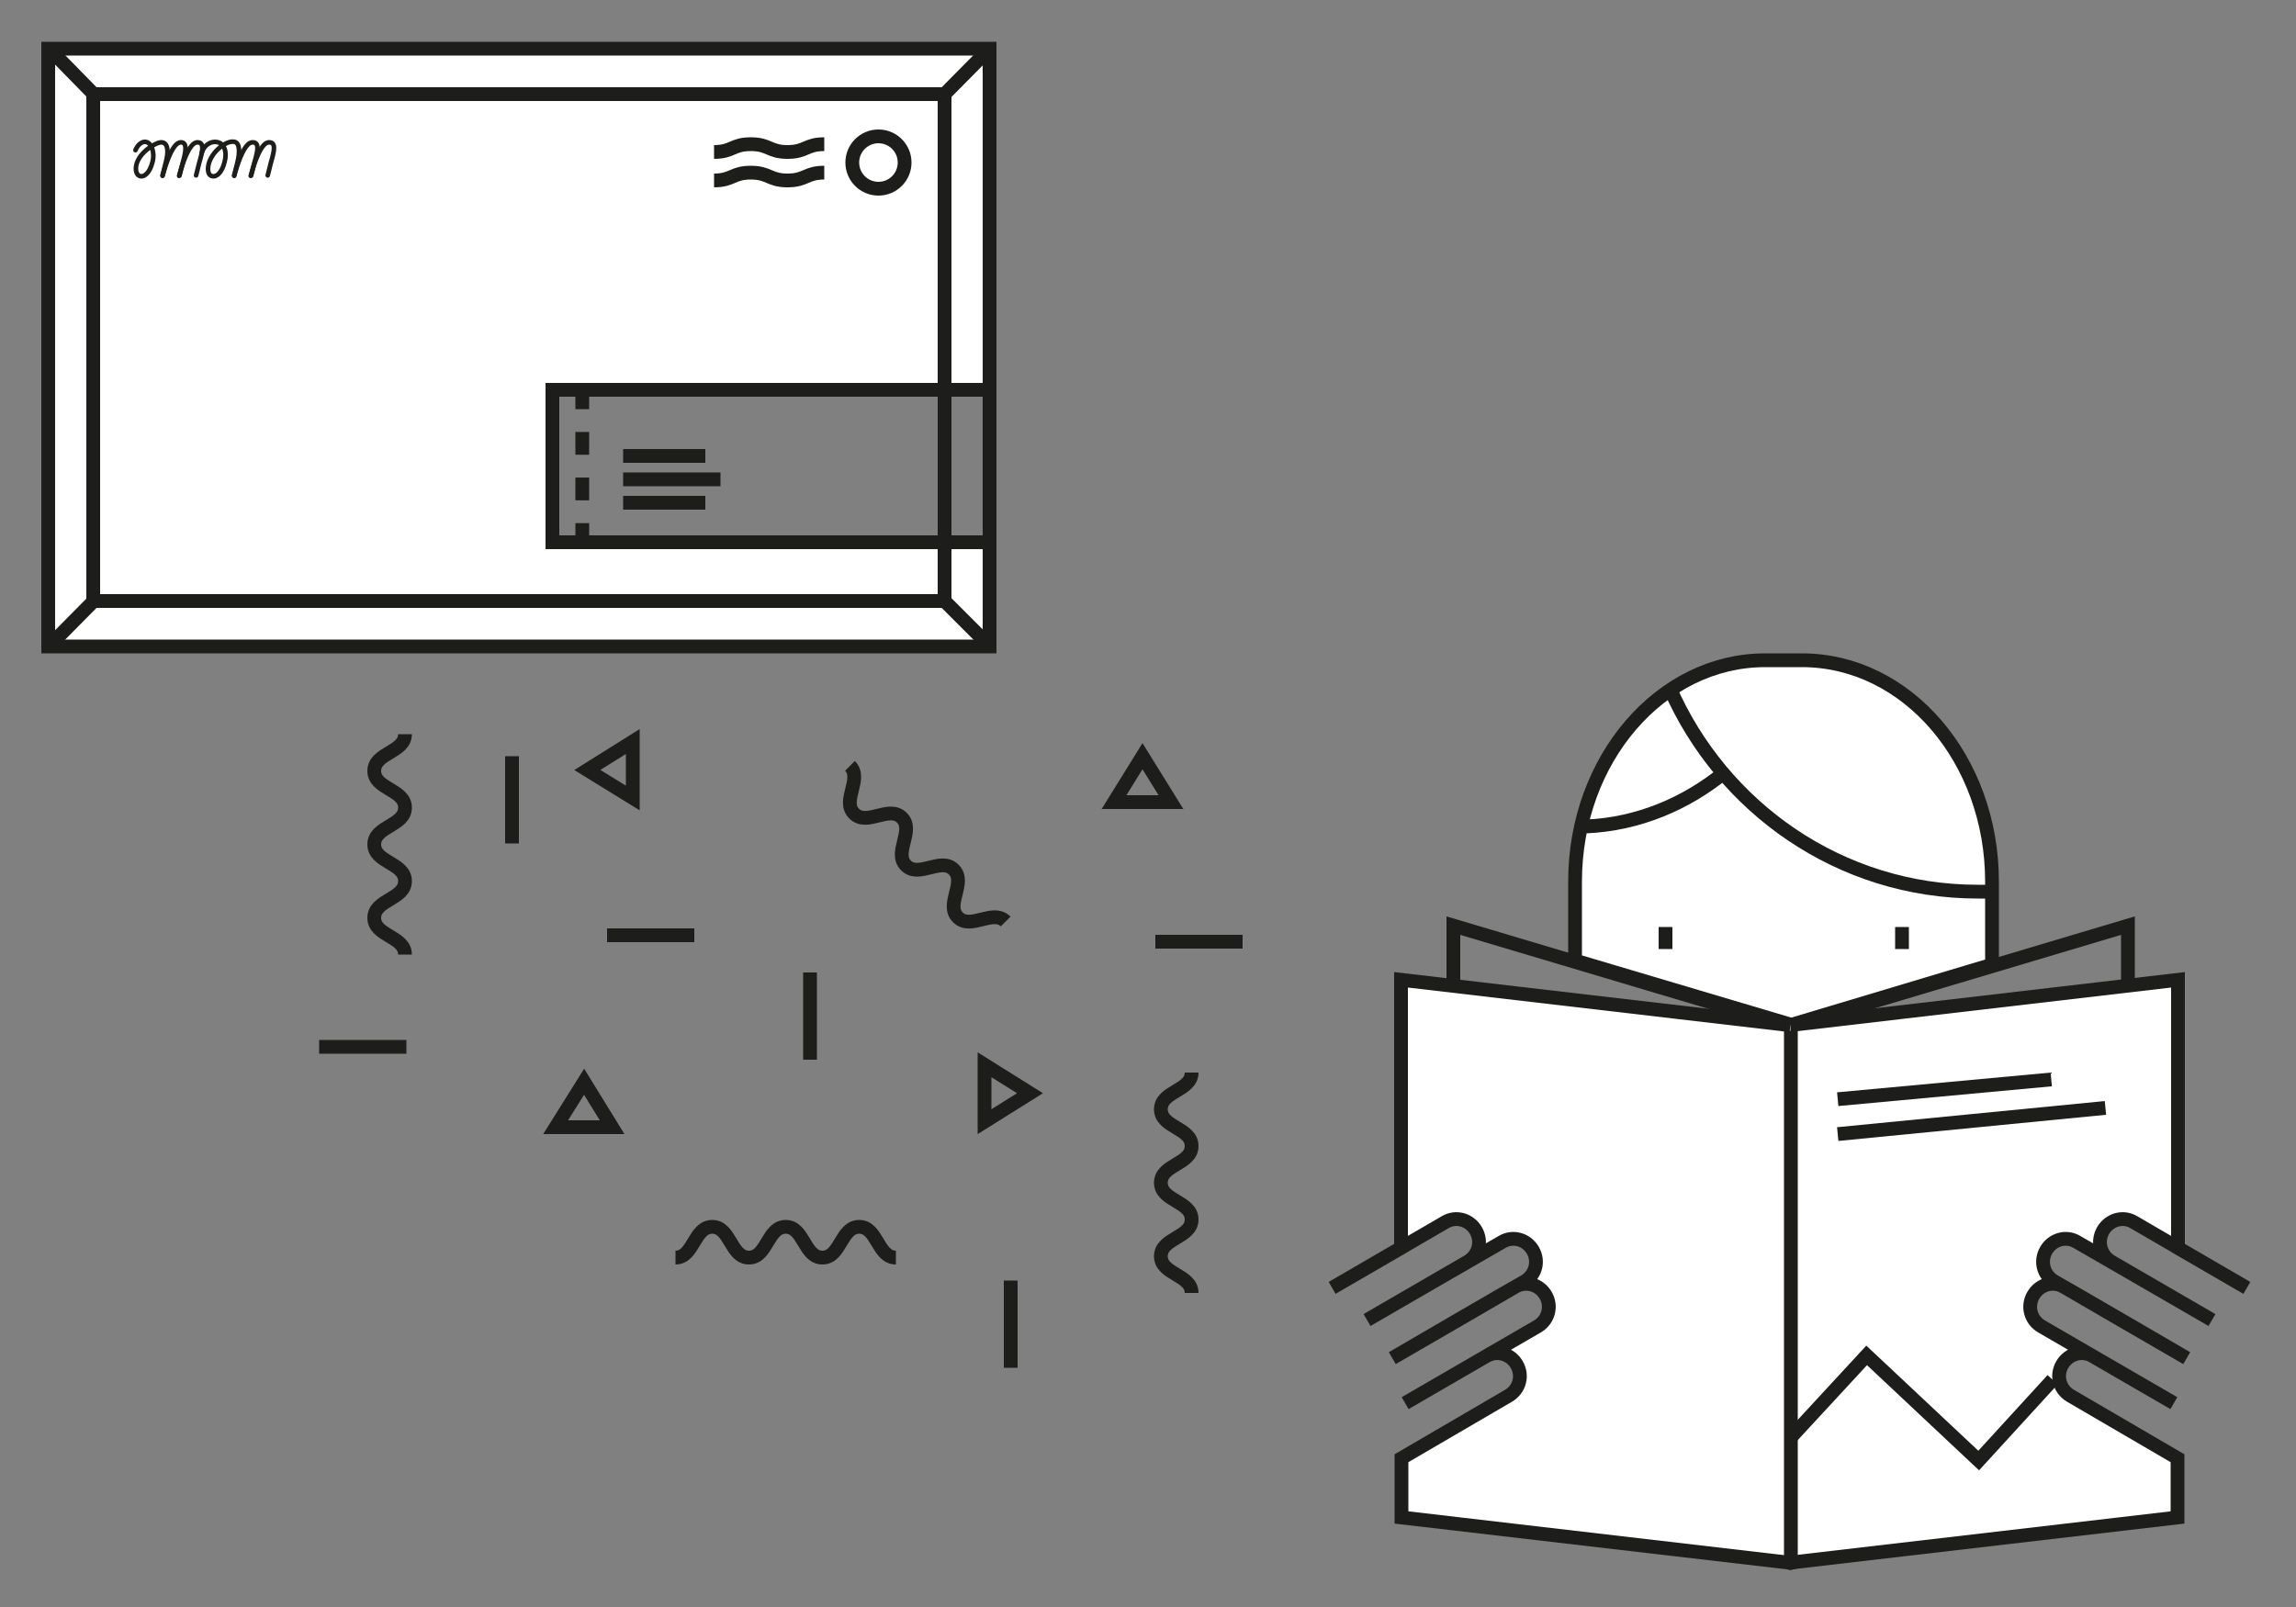 <?xml version="1.0" encoding="utf-8"?>
<!-- Generator: Adobe Illustrator 19.0.0, SVG Export Plug-In . SVG Version: 6.00 Build 0)  -->
<svg version="1.1" id="Ebene_1" xmlns="http://www.w3.org/2000/svg" xmlns:xlink="http://www.w3.org/1999/xlink" x="0px" y="0px"
	 width="500px" height="350px" viewBox="0 0 500 350" style="enable-background:new 0 0 500 350;" xml:space="preserve">
<rect x="0" y="0" width="500" height="350" fill="#808080" stroke="none"/>
<style type="text/css">
	.st0{fill:#FFFFFF;}
	.st1{fill:none;stroke:#1D1D1B;stroke-width:3;}
	.st2{fill:none;stroke:#1D1D1B;stroke-width:3;stroke-miterlimit:10;}
	.st3{fill:none;stroke:#1D1D1B;stroke-width:3;stroke-dasharray:4.964,4.964;}
	.st4{fill:none;stroke:#1D1D1B;stroke-width:3;stroke-linecap:round;}
	.st5{fill:none;stroke:#1D1D1B;stroke-linecap:round;stroke-linejoin:round;}
</style>
<polygon id="XMLID_78_" class="st0" points="120.3,118.1 120.3,84.9 215.5,84.9 215.5,10.6 10.5,10.6 10.5,140.8 215.5,140.8 
	215.5,118.1 "/>
<g id="XMLID_70_">
	<polygon id="XMLID_77_" class="st1" points="120.3,118.1 120.3,84.9 215.5,84.9 215.5,10.6 10.5,10.6 10.5,140.8 215.5,140.8 
		215.5,118.1 	"/>
	<path id="XMLID_76_" class="st0" d="M433.8,210.1V192c0-26.6-18.5-48.2-41.4-48.2h-8c-22.8,0-41.4,21.6-41.4,48.2v17.2l47.1,14
		L433.8,210.1z"/>
	<path id="XMLID_75_" class="st1" d="M433.8,210.1V192c0-26.6-18.5-48.2-41.4-48.2h-8c-22.8,0-41.4,21.6-41.4,48.2v17.2l47.1,14
		L433.8,210.1z"/>
	<path id="XMLID_74_" class="st1" d="M363.6,149.8c11.4,26.1,37.1,44.4,67.1,44.4c0.6,0,1.1,0,1.7,0"/>
	<path id="XMLID_73_" class="st1" d="M345.4,180c11.3-0.5,21.8-4.9,30.4-12"/>
	<path id="XMLID_72_" class="st1" d="M365.1,237.6v6.3c0,12.5,10.4,22.7,23.3,22.7c12.9,0,23.3-10.2,23.3-22.7v-6.2"/>
</g>
<line id="XMLID_69_" class="st1" x1="414.2" y1="201.9" x2="414.2" y2="206.7"/>
<line id="XMLID_68_" class="st1" x1="362.7" y1="201.9" x2="362.7" y2="206.7"/>
<g id="XMLID_63_">
	<path id="XMLID_67_" class="st2" d="M155.5,33.1c4,0,4-1.7,8-1.7c4,0,4,1.7,8,1.7s4-1.7,8-1.7"/>
	<path id="XMLID_66_" class="st2" d="M155.5,39.3c4,0,4-1.7,8-1.7c4,0,4,1.7,8,1.7s4-1.7,8-1.7"/>
	<circle id="XMLID_65_" class="st1" cx="191.3" cy="35.4" r="5.7"/>
</g>
<line id="XMLID_62_" class="st3" x1="126.8" y1="118.9" x2="126.8" y2="84.1"/>
<g id="XMLID_58_">
	<line id="XMLID_61_" class="st1" x1="205.9" y1="20.3" x2="215.4" y2="10.7"/>
	<line id="XMLID_60_" class="st1" x1="20.2" y1="20.3" x2="10.8" y2="10.7"/>
</g>
<line id="XMLID_57_" class="st1" x1="215.4" y1="140.6" x2="205.9" y2="131.1"/>
<g id="XMLID_54_">
	<line id="XMLID_56_" class="st1" x1="10.8" y1="140.6" x2="20.2" y2="131.1"/>
</g>
<line id="XMLID_53_" class="st1" x1="215.5" y1="118.2" x2="215.5" y2="85"/>
<line id="XMLID_52_" class="st1" x1="153.6" y1="99.3" x2="135.7" y2="99.3"/>
<line id="XMLID_51_" class="st1" x1="153.6" y1="109.5" x2="135.7" y2="109.5"/>
<line id="XMLID_50_" class="st1" x1="156.9" y1="104.4" x2="135.7" y2="104.4"/>
<g id="XMLID_41_">
	<polyline id="XMLID_49_" class="st4" points="316.5,215.5 316.5,201.6 390,223.5 463.4,201.6 463.4,215.5 417.2,284.3 454,321.4 
		390,340.4 326,321.4 	"/>
	<path id="XMLID_46_" class="st0" d="M389.3,340.4l84.9-9.9 M389.3,340.4l84.9-9.9l0-12.9l-23.3-13.6c-2.4-1.4-3.2-4.4-1.8-6.8
		c1.4-2.4,4.4-3.2,6.7-1.8l17.6,10.2l-28.8-16.7c-2.4-1.4-3.2-4.4-1.8-6.8s4.4-3.2,6.7-1.8l9.1,5.3l17.6,10.2
		c0,0-26.4-15.4-28.8-16.7c-2.4-1.4-3.2-4.4-1.8-6.8c1.4-2.4,4.4-3.2,6.7-1.8l12.3,7.1l17.1,9.9c0,0-19.5-11.3-21.9-12.7
		c-2.4-1.4-3.2-4.4-1.8-6.8c1.4-2.4,4.4-3.2,6.7-1.8l24.6,14.3l-15-8.7v-58.4l-84.8,9.9"/>
	<path id="XMLID_43_" class="st1" d="M389.3,340.4l84.9-9.9 M389.3,340.4l84.9-9.9l0-12.9l-23.3-13.6c-2.4-1.4-3.2-4.4-1.8-6.8
		c1.4-2.4,4.4-3.2,6.7-1.8l17.6,10.2l-28.8-16.7c-2.4-1.4-3.2-4.4-1.8-6.8s4.4-3.2,6.7-1.8l9.1,5.3l17.6,10.2
		c0,0-26.4-15.4-28.8-16.7c-2.4-1.4-3.2-4.4-1.8-6.8c1.4-2.4,4.4-3.2,6.7-1.8l12.3,7.1l17.1,9.9c0,0-19.5-11.3-21.9-12.7
		c-2.4-1.4-3.2-4.4-1.8-6.8c1.4-2.4,4.4-3.2,6.7-1.8l24.6,14.3l-15-8.7v-58.4l-84.8,9.9"/>
</g>
<line id="XMLID_40_" class="st1" x1="458.5" y1="241.3" x2="400.2" y2="247"/>
<line id="XMLID_39_" class="st1" x1="446.7" y1="235.1" x2="400.2" y2="239.4"/>
<polyline id="XMLID_38_" class="st1" points="389.5,313.6 406.5,295.2 430.9,318.1 447,300.5 "/>
<line id="XMLID_37_" class="st1" x1="220.1" y1="297.9" x2="220.1" y2="278.9"/>
<line id="XMLID_36_" class="st1" x1="88.5" y1="228" x2="69.5" y2="228"/>
<line id="XMLID_35_" class="st1" x1="151.2" y1="203.7" x2="132.2" y2="203.7"/>
<line id="XMLID_34_" class="st1" x1="176.4" y1="230.8" x2="176.4" y2="211.8"/>
<line id="XMLID_33_" class="st1" x1="270.6" y1="205.1" x2="251.6" y2="205.1"/>
<line id="XMLID_32_" class="st1" x1="111.5" y1="183.7" x2="111.5" y2="164.7"/>
<polygon id="XMLID_31_" class="st1" points="127.2,235.6 121,245.5 133.3,245.5 "/>
<polygon id="XMLID_30_" class="st1" points="127.9,167.7 137.8,173.8 137.8,161.5 "/>
<polygon id="XMLID_29_" class="st1" points="248.8,164.7 242.6,174.7 255,174.7 "/>
<polygon id="XMLID_28_" class="st1" points="224.3,238.1 214.4,231.9 214.4,244.3 "/>
<g id="XMLID_22_">
	<path id="XMLID_27_" class="st2" d="M88.2,207.9c0-4-6.7-4-6.7-8c0-4,6.7-4,6.7-8s-6.7-4-6.7-8s6.7-4,6.7-8c0-4-6.7-4-6.7-8
		c0-4,6.7-4,6.7-8"/>
	<path id="XMLID_26_" class="st2" d="M259.5,281.6c0-4-6.7-4-6.7-8c0-4,6.7-4,6.7-8s-6.7-4-6.7-8s6.7-4,6.7-8c0-4-6.7-4-6.7-8
		c0-4,6.7-4,6.7-8"/>
	<path id="XMLID_25_" class="st2" d="M147.1,273.9c4,0,4-6.7,8-6.7c4,0,4,6.7,8,6.7s4-6.7,8-6.7s4,6.7,8,6.7c4,0,4-6.7,8-6.7
		c4,0,4,6.7,8,6.7"/>
	<path id="XMLID_24_" class="st2" d="M219,200.7c-2.8-2.8-7.6,1.9-10.4-0.9c-2.8-2.8,1.9-7.6-0.9-10.4s-7.6,1.9-10.4-0.9
		c-2.8-2.8,1.9-7.6-0.9-10.4s-7.6,1.9-10.4-0.9c-2.8-2.8,1.9-7.6-0.9-10.4"/>
</g>
<rect id="XMLID_21_" x="20.3" y="20.5" class="st1" width="185.4" height="110.4"/>
<path id="XMLID_20_" class="st4" d="M362.8,284.3"/>
<path id="XMLID_17_" class="st4" d="M362.8,284.3l-46.2-68.8 M326,321.4l36.8-37.1"/>
<g id="XMLID_2_">
	<path id="XMLID_14_" class="st0" d="M390.1,340.4l-84.9-9.9 M390.1,340.4l-84.9-9.9l0-12.9l23.3-13.6c2.4-1.4,3.2-4.4,1.8-6.8
		c-1.4-2.4-4.4-3.2-6.7-1.8l-17.6,10.2l28.8-16.7c2.4-1.4,3.2-4.4,1.8-6.8s-4.4-3.2-6.7-1.8l-9.1,5.3l-17.6,10.2
		c0,0,26.4-15.4,28.8-16.7c2.4-1.4,3.2-4.4,1.8-6.8c-1.4-2.4-4.4-3.2-6.7-1.8l-12.3,7.1l-17.1,9.9c0,0,19.5-11.3,21.9-12.7
		c2.4-1.4,3.2-4.4,1.8-6.8c-1.4-2.4-4.4-3.2-6.7-1.8l-24.6,14.3l15-8.7v-58.4l84.8,9.9"/>
	<path id="XMLID_11_" class="st1" d="M390.1,340.4l-84.9-9.9 M390.1,340.4l-84.9-9.9l0-12.9l23.3-13.6c2.4-1.4,3.2-4.4,1.8-6.8
		c-1.4-2.4-4.4-3.2-6.7-1.8l-17.6,10.2l28.8-16.7c2.4-1.4,3.2-4.4,1.8-6.8s-4.4-3.2-6.7-1.8l-9.1,5.3l-17.6,10.2
		c0,0,26.4-15.4,28.8-16.7c2.4-1.4,3.2-4.4,1.8-6.8c-1.4-2.4-4.4-3.2-6.7-1.8l-12.3,7.1l-17.1,9.9c0,0,19.5-11.3,21.9-12.7
		c2.4-1.4,3.2-4.4,1.8-6.8c-1.4-2.4-4.4-3.2-6.7-1.8l-24.6,14.3l15-8.7v-58.4l84.8,9.9"/>
	<line id="XMLID_10_" class="st1" x1="390" y1="340.5" x2="390" y2="224.5"/>
	<path id="XMLID_9_" class="st5" d="M35.4,38.2c0,0,0.2-0.8,0.7-2.8c0.6-2.2,0.6-4.4-1-4.4c-1.3,0-5.5,2.6-5.5,5.7
		c0,1.1,0.5,1.7,1.2,1.7c0.9,0,1.9-1.1,2.4-3.1c0.6-2.2-0.3-4.3-1.5-4.4c-0.8-0.1-1.7,0.6-2.2,1.8"/>
	<path id="XMLID_8_" class="st5" d="M51,38.2c0,0,0.2-0.8,0.7-2.8c0.5-2,0.6-4.2-0.6-4.5c-1.9-0.5-5.8,2.7-5.8,5.9
		c0,1.1,0.5,1.6,1.2,1.6c0.9,0,1.9-1.1,2.4-3.1c0.6-2.2,0-4.4-2.1-4.4c-1,0-2.4,0.7-2.9,2.5"/>
	<path id="XMLID_7_" class="st5" d="M39.1,38.2c0,0,0.2-0.8,0.7-2.8c0.8-2.7,0.9-4.4-0.4-4.4c-0.6,0-2.1,0.4-4,7.3"/>
	<path id="XMLID_6_" class="st5" d="M54.7,38.2c0,0,0.2-0.8,0.7-2.8c0.8-2.7,1.1-4.4-0.4-4.4c-0.6,0-2.1,0.4-4,7.3"/>
	<path id="XMLID_5_" class="st5" d="M42.7,38.2c0,0,0.2-0.8,0.7-2.8c0.8-2.7,1.1-4.4-0.4-4.4c-0.6,0-2.1,0.4-4,7.3"/>
	<path id="XMLID_4_" class="st5" d="M58.3,38.2c0,0,0.2-0.8,0.7-2.8c0.8-2.7,1.1-4.4-0.4-4.4c-0.6,0-2.1,0.4-4,7.3"/>
</g>
</svg>
